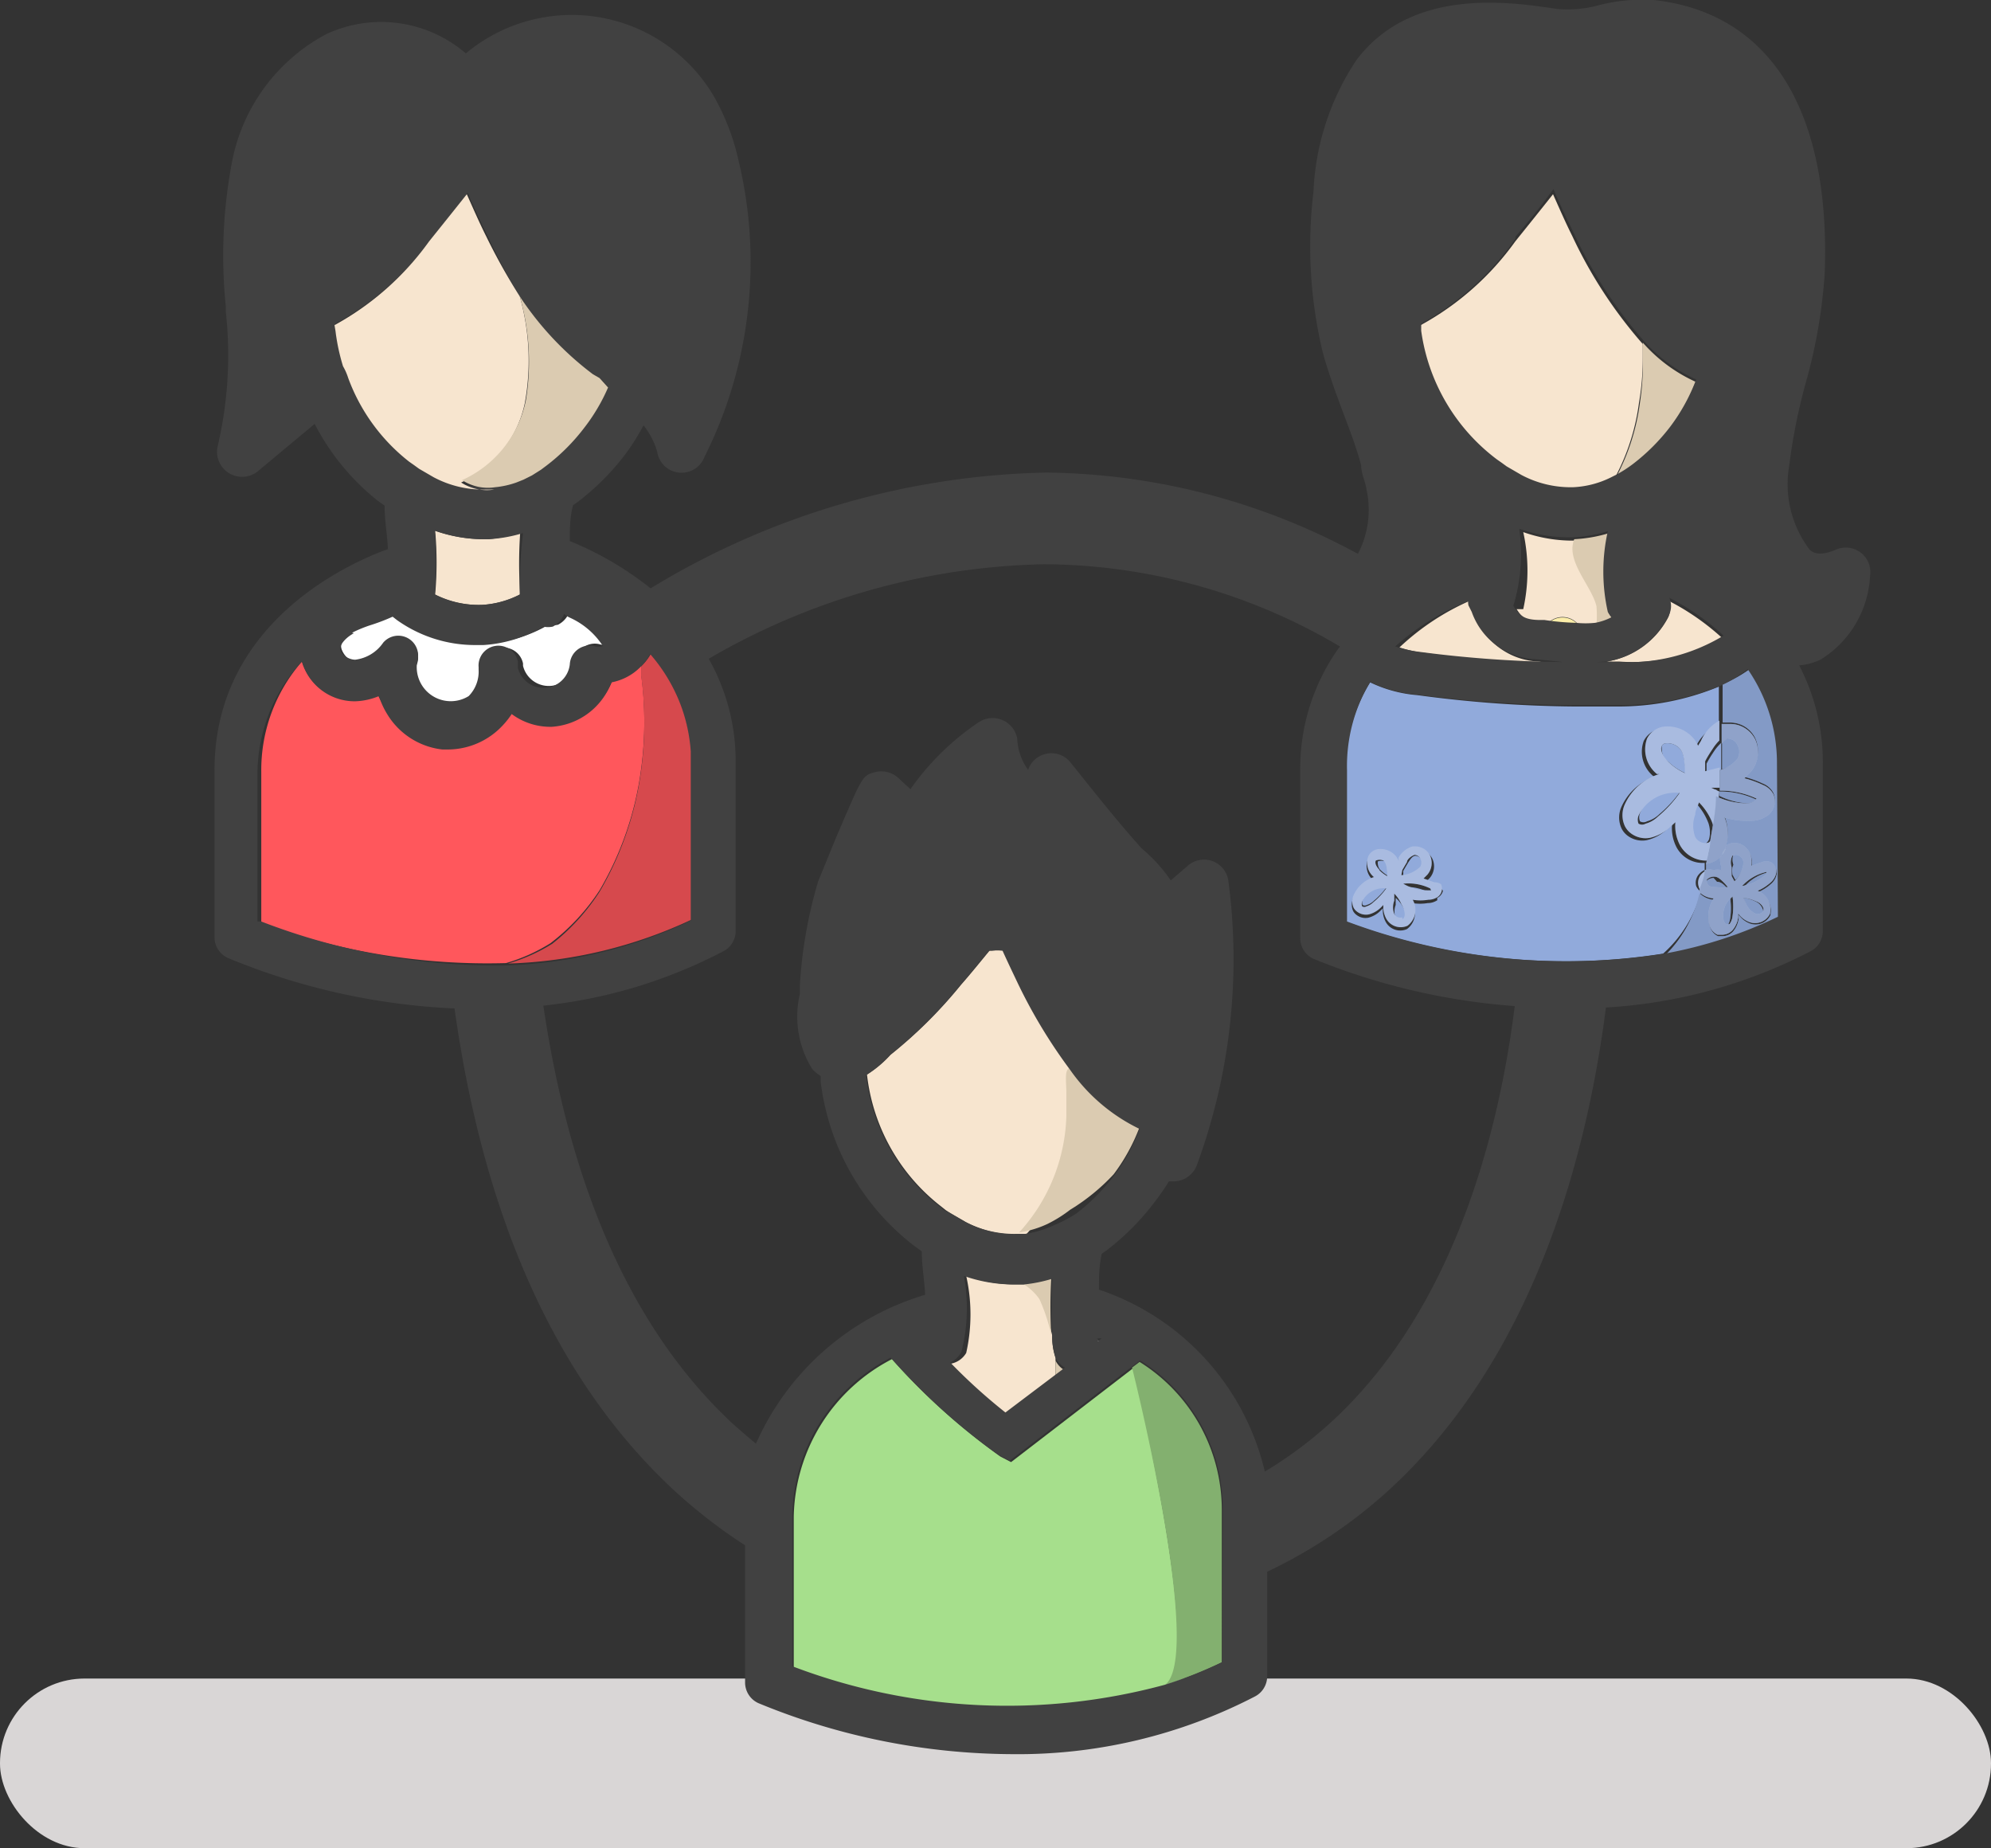<svg xmlns="http://www.w3.org/2000/svg" viewBox="0 0 42.14 39.11"><rect x="0" y="0" width="42.14" height="39.11" fill="#333333" stroke="none"/><defs><style>.cls-1{isolation:isolate;}.cls-2{fill:#d9d6d6;}.cls-3{fill:#f7e5cf;}.cls-4{fill:#fff;}.cls-5{fill:#a6df8c;}.cls-6{fill:#91aadb;}.cls-7{fill:#ff575c;}.cls-8{fill:#dbcbb1;}.cls-9{fill:#f2f2f2;opacity:0.25;}.cls-10{fill:#768bb3;opacity:0.5;mix-blend-mode:darken;}.cls-11{fill:#d6494d;}.cls-12{fill:#fceea9;}.cls-13{fill:#83b06f;}.cls-14{fill:#414141;}</style></defs><title>community-e</title><g class="cls-1"><g id="レイヤー_2" data-name="レイヤー 2"><g id="Coloured"><rect class="cls-2" y="35.52" width="42.14" height="3.59" rx="1.79" ry="1.79"/><path class="cls-3" d="M20.11,28.86a12,12,0,0,0,1.17,1.06l1.06-.8c0-.13,0-.26,0-.39a1.43,1.43,0,0,1-.07-.47,3.88,3.88,0,0,0-.25-.76,1.21,1.21,0,0,0-.29-.32h-.28a3.16,3.16,0,0,1-1-.18,3.72,3.72,0,0,1,0,1.63A.48.48,0,0,1,20.11,28.86Z"/><path class="cls-3" d="M22.62,23.14c0-.1-.08-.32,0-.41s.05-.09.08-.1a11.08,11.08,0,0,1-1.14-1.9c-.1-.21-.2-.41-.29-.62a.77.77,0,0,0-.22,0h-.1c-.19.23-.39.48-.61.73a9.74,9.74,0,0,1-1.49,1.48,2.4,2.4,0,0,1-.5.42v0a4.11,4.11,0,0,0,1.57,2.79h0l.1.08.11.07.31.18a2.22,2.22,0,0,0,1.1.26l.18,0a3.81,3.81,0,0,0,1-2.47C22.66,23.48,22.64,23.31,22.62,23.14Z"/><path class="cls-4" d="M23.32,28.37l-.1,0s0,0,0,0l0,.06Z"/><path class="cls-5" d="M24,28.94l-2.6,2-.23-.12a13.49,13.49,0,0,1-2.29-2.06,3.83,3.83,0,0,0-2.08,3.33v3.2a12.77,12.77,0,0,0,7.89.39C25.42,35.12,24.22,30,24,28.94Z"/><path class="cls-5" d="M25.87,35.18h0l0,0Z"/><path class="cls-3" d="M33.15,14.08,32.57,14a1.5,1.5,0,0,1-1.36-1l-.07-.14a.41.41,0,0,1,0-.16,5.24,5.24,0,0,0-1.52,1,2.72,2.72,0,0,0,.56.12A25.19,25.19,0,0,0,33.15,14.08Z"/><path class="cls-3" d="M36.46,13.51a5.17,5.17,0,0,0-1.15-.8.42.42,0,0,1,0,.35A1.78,1.78,0,0,1,34,14l-.24,0h.52A3.9,3.9,0,0,0,36.46,13.51Z"/><path class="cls-3" d="M32.1,12.89c.13.21.23.25.58.3h.08a.43.43,0,0,1,.67.06,2,2,0,0,0,.4,0h0a2.43,2.43,0,0,0,0-.39c-.1-.43-.66-1-.49-1.42h-.1a3.13,3.13,0,0,1-1-.18,3.77,3.77,0,0,1,0,1.63Z"/><path class="cls-6" d="M35.52,15.81h0a.36.36,0,0,0-.27-.08.1.1,0,0,0-.08.06c0,.09,0,.24.14.33a1.23,1.23,0,0,0,.36.24v-.12C35.64,16,35.63,15.9,35.52,15.81Z"/><path class="cls-6" d="M34.71,17.21a.23.23,0,0,0,0,.17.15.15,0,0,0,.15,0,.61.61,0,0,0,.26-.15,2.57,2.57,0,0,0,.49-.55A.86.86,0,0,0,34.71,17.21Z"/><path class="cls-6" d="M36.29,15.88c-.06.09-.12.18-.17.28l0,.21.31-.08c0-.2,0-.39,0-.57A1,1,0,0,0,36.29,15.88Z"/><path class="cls-6" d="M36.16,17.42A1.28,1.28,0,0,0,35.9,17c0,.09-.06.17-.08.26a.67.67,0,0,0,0,.47.24.24,0,0,0,.28.12.18.18,0,0,0,.08-.12v0A.61.61,0,0,0,36.16,17.42Z"/><path class="cls-6" d="M35.9,18.75a.27.27,0,0,1,.05-.24.37.37,0,0,1,.13-.1l0-.15a.63.63,0,0,1-.59-.32.87.87,0,0,1-.1-.49l-.11.1a.93.93,0,0,1-.43.23.52.52,0,0,1-.42-.11.43.43,0,0,1-.11-.14.55.55,0,0,1,0-.46,1.18,1.18,0,0,1,.73-.64l-.05,0a.67.67,0,0,1-.21-.75.47.47,0,0,1,.33-.25.72.72,0,0,1,.58.17.67.67,0,0,1,.17.23l.06-.1a.89.89,0,0,1,.45-.39c0-.33,0-.61,0-.81a5.54,5.54,0,0,1-2.16.42l-.92,0A26,26,0,0,1,30,14.71a2.83,2.83,0,0,1-1-.27,3.47,3.47,0,0,0-.52,1.86v3.2a13.28,13.28,0,0,0,6.72.68A2.64,2.64,0,0,0,36,18.87.28.28,0,0,1,35.9,18.75Zm-5.48.3a.36.36,0,0,1-.2.06,1,1,0,0,1-.33,0v0a.42.42,0,0,1-.11.55.35.35,0,0,1-.45-.15.51.51,0,0,1-.06-.29l-.06.06a.55.55,0,0,1-.25.14.31.31,0,0,1-.25-.06.25.25,0,0,1-.07-.08.33.33,0,0,1,0-.27.7.7,0,0,1,.43-.38l0,0a.39.39,0,0,1-.12-.44.27.27,0,0,1,.2-.15.43.43,0,0,1,.34.1.39.39,0,0,1,.1.14l0-.06a.5.5,0,0,1,.3-.24H30a.35.35,0,0,1,.32.2.38.38,0,0,1-.06.4l-.08.08.23.08a.26.26,0,0,1,.13.11A.22.22,0,0,1,30.42,19Z"/><path class="cls-6" d="M29.7,18.77a1,1,0,0,0,.5.14l.09,0h0A1.05,1.05,0,0,0,29.7,18.77Z"/><path class="cls-6" d="M36.16,16.72l.17.08v-.09Z"/><path class="cls-6" d="M29.54,19c0,.05,0,.1,0,.15a.39.39,0,0,0,0,.28.14.14,0,0,0,.17.07c.07,0,.07-.17,0-.28A.75.75,0,0,0,29.54,19Z"/><path class="cls-6" d="M28.84,19.05a.14.14,0,0,0,0,.1.09.09,0,0,0,.09,0,.36.36,0,0,0,.15-.09,1.51,1.51,0,0,0,.29-.32A.5.5,0,0,0,28.84,19.05Z"/><path class="cls-6" d="M30.08,18.19a.14.14,0,0,0-.12-.08h0c-.07,0-.12.09-.16.15l-.1.17,0,.12a.64.64,0,0,0,.4-.18A.17.17,0,0,0,30.08,18.19Z"/><path class="cls-6" d="M29.32,18.23h0a.21.21,0,0,0-.16,0,.06.06,0,0,0,0,0c0,.05,0,.14.08.2a.73.73,0,0,0,.21.14v-.07C29.39,18.36,29.38,18.28,29.32,18.23Z"/><path class="cls-3" d="M31.65,9.77h0l.1.07.11.08.31.18a2.22,2.22,0,0,0,1.1.26,2,2,0,0,0,.78-.2l.14-.07a4.63,4.63,0,0,0,.5-1.57,5.48,5.48,0,0,0,.08-.95c0-.07,0-.19,0-.29A9.67,9.67,0,0,1,33.28,5c-.15-.3-.28-.6-.41-.89-.23.29-.51.64-.8,1a6,6,0,0,1-2,1.77l0,.15A4.11,4.11,0,0,0,31.65,9.77Z"/><path class="cls-3" d="M10.34,11.41h-.13a3.14,3.14,0,0,1-1-.18,7.55,7.55,0,0,1,0,1.35,2.05,2.05,0,0,0,1,.22,2,2,0,0,0,.8-.22,9.55,9.55,0,0,1,0-1.31A3,3,0,0,1,10.34,11.41Z"/><path class="cls-7" d="M14.63,15.82a3.48,3.48,0,0,0-.22-1c0,.16.06.3.09.39S14.59,15.63,14.63,15.82Z"/><path class="cls-7" d="M12.69,18.84a6.82,6.82,0,0,0,.88-2.57,7.5,7.5,0,0,0,0-2c0-.06,0-.13,0-.2a1.17,1.17,0,0,1-.6.31,1.45,1.45,0,0,1-1.26.94,1.37,1.37,0,0,1-.85-.27,1.68,1.68,0,0,1-.18.23,1.59,1.59,0,0,1-1.15.52H9.38a1.57,1.57,0,0,1-1.16-.74A1.72,1.72,0,0,1,8,14.71a1.4,1.4,0,0,1-.5.11h0A1.16,1.16,0,0,1,6.39,14a3.49,3.49,0,0,0-.86,2.33v3.2a13.82,13.82,0,0,0,5.18.85,3.71,3.71,0,0,0,.94-.42A4.5,4.5,0,0,0,12.69,18.84Z"/><path class="cls-4" d="M7.52,14h0a.84.84,0,0,0,.59-.36.42.42,0,0,1,.72.4.71.71,0,0,0,1.2.73.74.74,0,0,0,.21-.56v-.05a.42.42,0,0,1,.83-.12v.05a.56.56,0,0,0,1.1-.07.42.42,0,0,1,.51-.39.3.3,0,0,0,.19,0,1.63,1.63,0,0,0-.7-.6.43.43,0,0,1-.12-.08h0l0,0a.49.49,0,0,1-.24.27.48.48,0,0,1-.2,0,2.83,2.83,0,0,1-1.27.39h-.17a2.85,2.85,0,0,1-1.66-.53L8.37,13h0a4.18,4.18,0,0,1-.44.17,2.78,2.78,0,0,0-.42.17c-.18.09-.3.24-.29.35S7.37,14,7.52,14Z"/><path class="cls-8" d="M23.57,24.85a4,4,0,0,0,.55-1,3.81,3.81,0,0,1-1.47-1.25s-.06,0-.08.1,0,.31,0,.41,0,.33,0,.5a3.81,3.81,0,0,1-1,2.47,2.13,2.13,0,0,0,.6-.18,2.82,2.82,0,0,0,.48-.3A4.32,4.32,0,0,0,23.57,24.85Z"/><path class="cls-8" d="M22.54,29a.48.48,0,0,1-.2-.21v0c0,.13,0,.26,0,.39Z"/><path class="cls-8" d="M22,27.49a3.88,3.88,0,0,1,.25.76,10.62,10.62,0,0,1,0-1.2,3.09,3.09,0,0,1-.59.12A1.21,1.21,0,0,1,22,27.49Z"/><path class="cls-8" d="M34.71,8.52a4.63,4.63,0,0,1-.5,1.57,2.75,2.75,0,0,0,.34-.22,4.22,4.22,0,0,0,.79-.79,4,4,0,0,0,.55-1,3.3,3.3,0,0,1-1.12-.83c0,.1,0,.22,0,.29A5.48,5.48,0,0,1,34.71,8.52Z"/><path class="cls-8" d="M33.79,12.83a2.43,2.43,0,0,1,0,.39,1.21,1.21,0,0,0,.35-.12.48.48,0,0,1-.08-.11,3.89,3.89,0,0,1,0-1.71,3,3,0,0,1-.74.13h0C33.13,11.87,33.69,12.4,33.79,12.83Z"/><path class="cls-6" d="M36,18.51a.27.27,0,0,0-.05.24.28.28,0,0,0,.06.12c0-.15.08-.3.12-.46A.37.37,0,0,0,36,18.51Z"/><path class="cls-9" d="M36,18.51a.27.27,0,0,0-.05.24.28.28,0,0,0,.06.12c0-.15.08-.3.12-.46A.37.37,0,0,0,36,18.51Z"/><path class="cls-6" d="M36,15.68l-.06.1a.67.67,0,0,0-.17-.23.72.72,0,0,0-.58-.17.47.47,0,0,0-.33.25.67.67,0,0,0,.21.75l.05,0a1.18,1.18,0,0,0-.73.64.55.55,0,0,0,0,.46.43.43,0,0,0,.11.14.52.52,0,0,0,.42.11.93.93,0,0,0,.43-.23l.11-.1a.87.87,0,0,0,.1.49.63.63,0,0,0,.59.32c0-.16.07-.33.09-.5a.18.18,0,0,1-.08.12.24.24,0,0,1-.28-.12.67.67,0,0,1,0-.47c0-.09.05-.17.08-.26a1.28,1.28,0,0,1,.26.38.61.61,0,0,1,.05.32c.05-.31.09-.62.12-.93l-.17-.08h.18c0-.14,0-.29,0-.43l-.31.08,0-.21c.05-.1.11-.19.17-.28a1,1,0,0,1,.13-.16c0-.15,0-.29,0-.42A.89.89,0,0,0,36,15.68Zm-.91,1.6a.61.61,0,0,1-.26.15.15.15,0,0,1-.15,0,.23.23,0,0,1,0-.17.86.86,0,0,1,.87-.48A2.57,2.57,0,0,1,35.09,17.28Zm.22-1.16c-.1-.1-.18-.24-.14-.33a.1.1,0,0,1,.08-.06.36.36,0,0,1,.27.08h0c.11.09.12.23.14.43v.12A1.23,1.23,0,0,1,35.31,16.12Z"/><path class="cls-9" d="M36,15.68l-.06.1a.67.67,0,0,0-.17-.23.72.72,0,0,0-.58-.17.47.47,0,0,0-.33.25.67.67,0,0,0,.21.75l.05,0a1.18,1.18,0,0,0-.73.64.55.55,0,0,0,0,.46.43.43,0,0,0,.11.14.52.52,0,0,0,.42.11.93.93,0,0,0,.43-.23l.11-.1a.87.87,0,0,0,.1.49.63.63,0,0,0,.59.32c0-.16.07-.33.09-.5a.18.18,0,0,1-.08.12.24.24,0,0,1-.28-.12.67.67,0,0,1,0-.47c0-.09.05-.17.08-.26a1.28,1.28,0,0,1,.26.38.61.61,0,0,1,.05.32c.05-.31.09-.62.12-.93l-.17-.08h.18c0-.14,0-.29,0-.43l-.31.08,0-.21c.05-.1.11-.19.17-.28a1,1,0,0,1,.13-.16c0-.15,0-.29,0-.42A.89.89,0,0,0,36,15.68Zm-.91,1.6a.61.61,0,0,1-.26.15.15.15,0,0,1-.15,0,.23.23,0,0,1,0-.17.86.86,0,0,1,.87-.48A2.57,2.57,0,0,1,35.09,17.28Zm.22-1.16c-.1-.1-.18-.24-.14-.33a.1.1,0,0,1,.08-.06.36.36,0,0,1,.27.08h0c.11.09.12.23.14.43v.12A1.23,1.23,0,0,1,35.31,16.12Z"/><path class="cls-6" d="M36.9,19l.06.15a.39.39,0,0,0,.19.2.14.14,0,0,0,.17-.05c0-.07-.06-.18-.16-.22A.75.75,0,0,0,36.9,19Z"/><path class="cls-10" d="M36.9,19l.06.15a.39.39,0,0,0,.19.2.14.14,0,0,0,.17-.05c0-.07-.06-.18-.16-.22A.75.75,0,0,0,36.9,19Z"/><path class="cls-6" d="M36.67,18.51l.06.11a.63.63,0,0,0,.19-.39.17.17,0,0,0-.09-.15.14.14,0,0,0-.14,0h0a.31.31,0,0,0,0,.22C36.65,18.38,36.66,18.44,36.67,18.51Z"/><path class="cls-10" d="M36.67,18.51l.06.11a.63.63,0,0,0,.19-.39.17.17,0,0,0-.09-.15.14.14,0,0,0-.14,0h0a.31.31,0,0,0,0,.22C36.65,18.38,36.66,18.44,36.67,18.51Z"/><path class="cls-6" d="M36.27,18.58a.21.21,0,0,0-.15.06.06.06,0,0,0,0,.06c0,.06.11.09.19.1a.72.72,0,0,0,.25,0l0,0c-.08-.09-.14-.14-.22-.14Z"/><path class="cls-10" d="M36.27,18.58a.21.21,0,0,0-.15.06.06.06,0,0,0,0,.06c0,.06.11.09.19.1a.72.72,0,0,0,.25,0l0,0c-.08-.09-.14-.14-.22-.14Z"/><path class="cls-6" d="M36.8,15.75a.23.23,0,0,0-.2-.13h0a.31.31,0,0,0-.15.09c0,.18,0,.37,0,.57a.77.77,0,0,0,.37-.24A.29.29,0,0,0,36.8,15.75Z"/><path class="cls-10" d="M36.8,15.75a.23.23,0,0,0-.2-.13h0a.31.31,0,0,0-.15.09c0,.18,0,.37,0,.57a.77.77,0,0,0,.37-.24A.29.29,0,0,0,36.8,15.75Z"/><path class="cls-6" d="M36.46,14.48c0,.2,0,.48,0,.81l.06,0h.09a.59.59,0,0,1,.54.33.65.65,0,0,1-.09.68l-.14.14a2.07,2.07,0,0,1,.39.14.43.43,0,0,1,.22.19.37.37,0,0,1-.12.46.61.61,0,0,1-.35.11,1.67,1.67,0,0,1-.56-.07v0a.89.89,0,0,1,0,.68h0a.34.34,0,0,1,.37-.05.38.38,0,0,1,.21.34.61.61,0,0,1,0,.11l.23-.08a.25.25,0,0,1,.17,0,.22.22,0,0,1,.12.25.36.36,0,0,1-.11.18,1,1,0,0,1-.28.18h0a.42.42,0,0,1,.26.49.35.35,0,0,1-.44.17.51.51,0,0,1-.23-.18v.08a.54.54,0,0,1-.11.26.3.3,0,0,1-.23.11l-.1,0a.32.32,0,0,1-.17-.21.69.69,0,0,1,.09-.56h0a.47.47,0,0,1-.31-.14,2.64,2.64,0,0,1-.73,1.32,9.35,9.35,0,0,0,2.4-.78V16.17a3.49,3.49,0,0,0-.62-2A2.79,2.79,0,0,1,36.46,14.48Z"/><path class="cls-10" d="M36.46,14.48c0,.2,0,.48,0,.81l.06,0h.09a.59.59,0,0,1,.54.33.65.65,0,0,1-.09.68l-.14.14a2.07,2.07,0,0,1,.39.14.43.43,0,0,1,.22.19.37.37,0,0,1-.12.46.61.61,0,0,1-.35.11,1.67,1.67,0,0,1-.56-.07v0a.89.89,0,0,1,0,.68h0a.34.34,0,0,1,.37-.05.38.38,0,0,1,.21.34.61.61,0,0,1,0,.11l.23-.08a.25.25,0,0,1,.17,0,.22.22,0,0,1,.12.25.36.36,0,0,1-.11.18,1,1,0,0,1-.28.18h0a.42.42,0,0,1,.26.49.35.35,0,0,1-.44.17.51.51,0,0,1-.23-.18v.08a.54.54,0,0,1-.11.26.3.3,0,0,1-.23.11l-.1,0a.32.32,0,0,1-.17-.21.69.69,0,0,1,.09-.56h0a.47.47,0,0,1-.31-.14,2.64,2.64,0,0,1-.73,1.32,9.35,9.35,0,0,0,2.4-.78V16.17a3.49,3.49,0,0,0-.62-2A2.79,2.79,0,0,1,36.46,14.48Z"/><path class="cls-6" d="M37.37,18.53a.16.16,0,0,0,.05-.07h0a1,1,0,0,0-.49.29A1,1,0,0,0,37.37,18.53Z"/><path class="cls-10" d="M37.37,18.53a.16.16,0,0,0,.05-.07h0a1,1,0,0,0-.49.29A1,1,0,0,0,37.37,18.53Z"/><path class="cls-6" d="M36.43,19.51a.14.14,0,0,0,.05.08.09.09,0,0,0,.08,0,.35.35,0,0,0,.06-.16,1.49,1.49,0,0,0,0-.42A.5.5,0,0,0,36.43,19.51Z"/><path class="cls-10" d="M36.43,19.51a.14.14,0,0,0,.05.08.09.09,0,0,0,.08,0,.35.35,0,0,0,.06-.16,1.49,1.49,0,0,0,0-.42A.5.5,0,0,0,36.43,19.51Z"/><path class="cls-6" d="M37.17,16.92h0l0,0a1.78,1.78,0,0,0-.78-.17v.09A1.52,1.52,0,0,0,37,17,.28.28,0,0,0,37.17,16.92Z"/><path class="cls-10" d="M37.17,16.92h0l0,0a1.78,1.78,0,0,0-.78-.17v.09A1.52,1.52,0,0,0,37,17,.28.28,0,0,0,37.17,16.92Z"/><path class="cls-6" d="M36.44,18.41v-.07a.65.65,0,0,1,0-.25.49.49,0,0,1-.33.18l0,.15a.44.44,0,0,1,.19,0A.39.39,0,0,1,36.44,18.41Z"/><path class="cls-10" d="M36.44,18.41v-.07a.65.65,0,0,1,0-.25.49.49,0,0,1-.33.18l0,.15a.44.44,0,0,1,.19,0A.39.39,0,0,1,36.44,18.41Z"/><path class="cls-6" d="M36.43,18.34v.07a.39.39,0,0,0-.16,0,.44.44,0,0,0-.19,0c0,.16-.08.31-.12.46a.47.47,0,0,0,.31.14h0a.69.69,0,0,0-.09.56.32.32,0,0,0,.17.21l.1,0a.3.3,0,0,0,.23-.11.54.54,0,0,0,.11-.26v-.08a.51.51,0,0,0,.23.18.35.35,0,0,0,.44-.17.42.42,0,0,0-.26-.49h0a1,1,0,0,0,.28-.18.36.36,0,0,0,.11-.18.22.22,0,0,0-.12-.25.25.25,0,0,0-.17,0l-.23.08a.61.61,0,0,0,0-.11.38.38,0,0,0-.21-.34.34.34,0,0,0-.37.05h0a.53.53,0,0,1-.08.14A.65.65,0,0,0,36.43,18.34Zm.89.94a.14.14,0,0,1-.17.05.39.39,0,0,1-.19-.2L36.9,19a.75.75,0,0,1,.26.07C37.26,19.1,37.35,19.2,37.32,19.28Zm.07-.82h0a.16.16,0,0,1-.05.07,1,1,0,0,1-.47.22A1,1,0,0,1,37.39,18.45Zm-.72-.35h0a.14.14,0,0,1,.14,0,.17.17,0,0,1,.09.15.63.63,0,0,1-.19.39l-.06-.11c0-.06,0-.13,0-.19A.31.31,0,0,1,36.67,18.1Zm0,.86a1.49,1.49,0,0,1,0,.42.35.35,0,0,1-.06.16.09.09,0,0,1-.08,0,.14.14,0,0,1-.05-.08A.5.5,0,0,1,36.64,19Zm-.1-.2a.72.72,0,0,1-.25,0c-.08,0-.17,0-.19-.1a.06.06,0,0,1,0-.06.21.21,0,0,1,.15-.06h0c.08,0,.14.06.22.14Z"/><path class="cls-9" d="M36.43,18.34v.07a.39.39,0,0,0-.16,0,.44.44,0,0,0-.19,0c0,.16-.08.31-.12.46a.47.47,0,0,0,.31.14h0a.69.69,0,0,0-.09.56.32.32,0,0,0,.17.21l.1,0a.3.3,0,0,0,.23-.11.54.54,0,0,0,.11-.26v-.08a.51.51,0,0,0,.23.18.35.35,0,0,0,.44-.17.42.42,0,0,0-.26-.49h0a1,1,0,0,0,.28-.18.36.36,0,0,0,.11-.18.22.22,0,0,0-.12-.25.25.25,0,0,0-.17,0l-.23.08a.61.61,0,0,0,0-.11.38.38,0,0,0-.21-.34.34.34,0,0,0-.37.05h0a.53.53,0,0,1-.08.14A.65.65,0,0,0,36.43,18.34Zm.89.94a.14.14,0,0,1-.17.05.39.39,0,0,1-.19-.2L36.9,19a.75.75,0,0,1,.26.07C37.26,19.1,37.35,19.2,37.32,19.28Zm.07-.82h0a.16.16,0,0,1-.05.07,1,1,0,0,1-.47.22A1,1,0,0,1,37.39,18.45Zm-.72-.35h0a.14.14,0,0,1,.14,0,.17.17,0,0,1,.09.15.63.63,0,0,1-.19.39l-.06-.11c0-.06,0-.13,0-.19A.31.31,0,0,1,36.67,18.1Zm0,.86a1.49,1.49,0,0,1,0,.42.35.35,0,0,1-.06.16.09.09,0,0,1-.08,0,.14.14,0,0,1-.05-.08A.5.5,0,0,1,36.64,19Zm-.1-.2a.72.72,0,0,1-.25,0c-.08,0-.17,0-.19-.1a.06.06,0,0,1,0-.06.21.21,0,0,1,.15-.06h0c.08,0,.14.06.22.14Z"/><path class="cls-10" d="M36.43,18.34v.07a.39.39,0,0,0-.16,0,.44.44,0,0,0-.19,0c0,.16-.08.31-.12.46a.47.47,0,0,0,.31.14h0a.69.69,0,0,0-.09.56.32.32,0,0,0,.17.21l.1,0a.3.3,0,0,0,.23-.11.54.54,0,0,0,.11-.26v-.08a.51.51,0,0,0,.23.18.35.35,0,0,0,.44-.17.42.42,0,0,0-.26-.49h0a1,1,0,0,0,.28-.18.36.36,0,0,0,.11-.18.22.22,0,0,0-.12-.25.25.25,0,0,0-.17,0l-.23.08a.61.61,0,0,0,0-.11.38.38,0,0,0-.21-.34.34.34,0,0,0-.37.05h0a.53.53,0,0,1-.08.14A.65.65,0,0,0,36.43,18.34Zm.89.94a.14.14,0,0,1-.17.05.39.39,0,0,1-.19-.2L36.9,19a.75.75,0,0,1,.26.07C37.26,19.1,37.35,19.2,37.32,19.28Zm.07-.82h0a.16.16,0,0,1-.05.07,1,1,0,0,1-.47.22A1,1,0,0,1,37.39,18.45Zm-.72-.35h0a.14.14,0,0,1,.14,0,.17.17,0,0,1,.09.15.63.63,0,0,1-.19.39l-.06-.11c0-.06,0-.13,0-.19A.31.31,0,0,1,36.67,18.1Zm0,.86a1.49,1.49,0,0,1,0,.42.35.35,0,0,1-.06.16.09.09,0,0,1-.08,0,.14.14,0,0,1-.05-.08A.5.5,0,0,1,36.64,19Zm-.1-.2a.72.72,0,0,1-.25,0c-.08,0-.17,0-.19-.1a.06.06,0,0,1,0-.06.21.21,0,0,1,.15-.06h0c.08,0,.14.06.22.14Z"/><path class="cls-6" d="M36.57,15.63h0a.23.23,0,0,1,.2.13.29.29,0,0,1,0,.3.77.77,0,0,1-.37.24c0,.14,0,.28,0,.43a1.78,1.78,0,0,1,.78.17l0,0h0A.28.28,0,0,1,37,17a1.52,1.52,0,0,1-.68-.15c0,.31-.07.62-.12.93v0c0,.17-.06.34-.09.5a.49.49,0,0,0,.33-.18.35.35,0,0,1,.06-.12l0,0a.89.89,0,0,0,0-.68v0a1.67,1.67,0,0,0,.56.07.61.61,0,0,0,.35-.11.37.37,0,0,0,.12-.46.43.43,0,0,0-.22-.19,2.07,2.07,0,0,0-.39-.14l.14-.14a.65.65,0,0,0,.09-.68.59.59,0,0,0-.54-.33H36.5l-.06,0c0,.13,0,.28,0,.42A.31.31,0,0,1,36.57,15.63Z"/><path class="cls-9" d="M36.57,15.63h0a.23.23,0,0,1,.2.13.29.29,0,0,1,0,.3.77.77,0,0,1-.37.24c0,.14,0,.28,0,.43a1.78,1.78,0,0,1,.78.17l0,0h0A.28.28,0,0,1,37,17a1.52,1.52,0,0,1-.68-.15c0,.31-.07.62-.12.93v0c0,.17-.06.34-.09.5a.49.49,0,0,0,.33-.18.35.35,0,0,1,.06-.12l0,0a.89.89,0,0,0,0-.68v0a1.67,1.67,0,0,0,.56.07.61.61,0,0,0,.35-.11.37.37,0,0,0,.12-.46.43.43,0,0,0-.22-.19,2.07,2.07,0,0,0-.39-.14l.14-.14a.65.65,0,0,0,.09-.68.59.59,0,0,0-.54-.33H36.5l-.06,0c0,.13,0,.28,0,.42A.31.31,0,0,1,36.57,15.63Z"/><path class="cls-10" d="M36.57,15.63h0a.23.23,0,0,1,.2.13.29.29,0,0,1,0,.3.77.77,0,0,1-.37.24c0,.14,0,.28,0,.43a1.78,1.78,0,0,1,.78.17l0,0h0A.28.28,0,0,1,37,17a1.52,1.52,0,0,1-.68-.15c0,.31-.07.62-.12.93v0c0,.17-.06.34-.09.5a.49.49,0,0,0,.33-.18.35.35,0,0,1,.06-.12l0,0a.89.89,0,0,0,0-.68v0a1.67,1.67,0,0,0,.56.07.61.61,0,0,0,.35-.11.37.37,0,0,0,.12-.46.43.43,0,0,0-.22-.19,2.07,2.07,0,0,0-.39-.14l.14-.14a.65.65,0,0,0,.09-.68.59.59,0,0,0-.54-.33H36.5l-.06,0c0,.13,0,.28,0,.42A.31.31,0,0,1,36.57,15.63Z"/><path class="cls-6" d="M36.45,18.09a.53.53,0,0,0,.08-.14l0,0A.35.35,0,0,0,36.45,18.09Z"/><path class="cls-9" d="M36.45,18.09a.53.53,0,0,0,.08-.14l0,0A.35.35,0,0,0,36.45,18.09Z"/><path class="cls-9" d="M36.45,18.09a.53.53,0,0,0,.08-.14l0,0A.35.35,0,0,0,36.45,18.09Z"/><path class="cls-10" d="M36.45,18.09a.53.53,0,0,0,.08-.14l0,0A.35.35,0,0,0,36.45,18.09Z"/><path class="cls-6" d="M30.36,18.67l-.23-.08.08-.08a.38.38,0,0,0,.06-.4.35.35,0,0,0-.32-.2H29.9a.5.5,0,0,0-.3.24l0,.06a.39.39,0,0,0-.1-.14.43.43,0,0,0-.34-.1.27.27,0,0,0-.2.15.39.39,0,0,0,.12.44l0,0a.7.7,0,0,0-.43.38.33.33,0,0,0,0,.27.25.25,0,0,0,.07.08.31.31,0,0,0,.25.06.55.55,0,0,0,.25-.14l.06-.06a.51.51,0,0,0,.06.29.35.35,0,0,0,.45.15.42.42,0,0,0,.11-.55v0a1,1,0,0,0,.33,0,.36.36,0,0,0,.2-.06.22.22,0,0,0,.07-.27A.26.26,0,0,0,30.36,18.67Zm-1.29.42a.36.36,0,0,1-.15.09.09.09,0,0,1-.09,0,.14.14,0,0,1,0-.1.5.5,0,0,1,.51-.28A1.51,1.51,0,0,1,29.07,19.09Zm.13-.68c-.06-.06-.11-.14-.08-.2a.06.06,0,0,1,0,0,.21.21,0,0,1,.16,0h0c.06.06.07.13.08.26v.07A.73.73,0,0,1,29.19,18.41Zm.48,0,.1-.17c0-.06.1-.13.16-.15h0a.14.14,0,0,1,.12.08.17.17,0,0,1,0,.17.64.64,0,0,1-.4.18Zm0,1a.14.14,0,0,1-.17-.07.39.39,0,0,1,0-.28c0-.05,0-.1,0-.15a.75.75,0,0,1,.15.22C29.75,19.28,29.75,19.42,29.68,19.45Zm.61-.57-.09,0a1,1,0,0,1-.5-.14,1.05,1.05,0,0,1,.57.1h0Z"/><path class="cls-9" d="M30.36,18.67l-.23-.08.08-.08a.38.38,0,0,0,.06-.4.35.35,0,0,0-.32-.2H29.9a.5.5,0,0,0-.3.24l0,.06a.39.39,0,0,0-.1-.14.43.43,0,0,0-.34-.1.27.27,0,0,0-.2.15.39.39,0,0,0,.12.44l0,0a.7.7,0,0,0-.43.38.33.33,0,0,0,0,.27.25.25,0,0,0,.07.08.31.31,0,0,0,.25.06.55.55,0,0,0,.25-.14l.06-.06a.51.51,0,0,0,.06.29.35.35,0,0,0,.45.15.42.42,0,0,0,.11-.55v0a1,1,0,0,0,.33,0,.36.36,0,0,0,.2-.06.22.22,0,0,0,.07-.27A.26.26,0,0,0,30.36,18.67Zm-1.29.42a.36.36,0,0,1-.15.09.09.09,0,0,1-.09,0,.14.14,0,0,1,0-.1.5.5,0,0,1,.51-.28A1.51,1.51,0,0,1,29.07,19.09Zm.13-.68c-.06-.06-.11-.14-.08-.2a.06.06,0,0,1,0,0,.21.21,0,0,1,.16,0h0c.06.06.07.13.08.26v.07A.73.73,0,0,1,29.19,18.41Zm.48,0,.1-.17c0-.06.1-.13.16-.15h0a.14.14,0,0,1,.12.08.17.17,0,0,1,0,.17.64.64,0,0,1-.4.18Zm0,1a.14.14,0,0,1-.17-.07.39.39,0,0,1,0-.28c0-.05,0-.1,0-.15a.75.75,0,0,1,.15.22C29.75,19.28,29.75,19.42,29.68,19.45Zm.61-.57-.09,0a1,1,0,0,1-.5-.14,1.05,1.05,0,0,1,.57.1h0Z"/><path class="cls-11" d="M14.65,16.17c0-.12,0-.24,0-.35s-.09-.38-.13-.56-.05-.23-.09-.39a3.56,3.56,0,0,0-.64-1.06v0a1.1,1.1,0,0,1-.22.29c0,.07,0,.14,0,.2a7.5,7.5,0,0,1,0,2,6.82,6.82,0,0,1-.88,2.57,4.5,4.5,0,0,1-1,1.1,3.71,3.71,0,0,1-.94.42,9.84,9.84,0,0,0,3.93-.95Z"/><path class="cls-12" d="M32.76,13.2a5.41,5.41,0,0,0,.67.06.43.43,0,0,0-.67-.06Z"/><path class="cls-13" d="M24.12,28.82l-.16.12c.27,1.08,1.46,6.18.69,6.72a9.1,9.1,0,0,0,1.21-.48l0,0V31.94A3.69,3.69,0,0,0,24.12,28.82Z"/><path class="cls-14" d="M39.58,12.19a.52.52,0,0,0-.72-.56c-.37.16-.51.05-.56,0a2.29,2.29,0,0,1-.43-1.78,12.08,12.08,0,0,1,.35-1.75,11.27,11.27,0,0,0,.4-2.31C38.75,2.33,37.46.27,35,0a3.72,3.72,0,0,0-1.16.11,2.52,2.52,0,0,1-.88.08c-1-.15-3.08-.47-4.25,1.08a5.43,5.43,0,0,0-.91,2.79A9.6,9.6,0,0,0,28,7.47c.12.43.27.84.42,1.24s.29.76.39,1.14c0,.18.09.34.11.5a2,2,0,0,1-.18,1.37A14.09,14.09,0,0,0,22.14,10h0a16.72,16.72,0,0,0-8.37,2.45,6.89,6.89,0,0,0-1.71-1c0-.25,0-.51.07-.76l.1-.07a5.3,5.3,0,0,0,1-1A4.81,4.81,0,0,0,13.62,9a1.6,1.6,0,0,1,.29.56.52.52,0,0,0,1,.11,9.19,9.19,0,0,0,.71-6.32,4.85,4.85,0,0,0-.51-1.31,3.49,3.49,0,0,0-5.25-.91A2.75,2.75,0,0,0,6.91.72a3.89,3.89,0,0,0-2,2.71,10.58,10.58,0,0,0-.13,3.06V6.6a8.43,8.43,0,0,1-.17,2.83.53.53,0,0,0,.85.54l1.2-1A5,5,0,0,0,8,10.6l.14.1c0,.32.06.64.07.92-.83.3-3.67,1.56-3.67,4.68v3.53a.48.48,0,0,0,.28.44,14.12,14.12,0,0,0,4.8,1.07c.63,4.5,2.19,7.92,4.65,10.2a11,11,0,0,0,1.5,1.16V35.6a.48.48,0,0,0,.28.44,14.19,14.19,0,0,0,5.37,1.08,10.9,10.9,0,0,0,5.14-1.22.48.48,0,0,0,.26-.43V33.26a10.49,10.49,0,0,0,3.24-2.39c2.52-2.73,3.54-6.51,3.93-9.55a10.73,10.73,0,0,0,4.33-1.19.48.48,0,0,0,.26-.43V16.17a4.42,4.42,0,0,0-.5-2.09,1.34,1.34,0,0,0,.45-.12A2.21,2.21,0,0,0,39.58,12.19Zm-7.42-1a3.13,3.13,0,0,0,1,.18h.13a3,3,0,0,0,.74-.13,3.89,3.89,0,0,0,0,1.71.48.48,0,0,0,.08.11,1.21,1.21,0,0,1-.35.12h0a2,2,0,0,1-.4,0,5.41,5.41,0,0,1-.67-.06h-.08c-.35,0-.45-.09-.58-.3l0,0A3.77,3.77,0,0,0,32.16,11.23ZM34,14a1.78,1.78,0,0,0,1.33-1,.42.42,0,0,0,0-.35,5.17,5.17,0,0,1,1.15.8,3.9,3.9,0,0,1-2.19.56h-.52Zm-1.92-9c.3-.34.57-.69.8-1,.12.29.26.59.41.89a9.67,9.67,0,0,0,1.49,2.31,3.3,3.3,0,0,0,1.12.83,4,4,0,0,1-.55,1,4.22,4.22,0,0,1-.79.79,2.75,2.75,0,0,1-.34.22l-.14.07a2,2,0,0,1-.78.2,2.22,2.22,0,0,1-1.1-.26l-.31-.18-.11-.08-.1-.07h0A4.11,4.11,0,0,1,30.08,7l0-.15A6,6,0,0,0,32.07,5.06Zm-1,7.65a.41.41,0,0,0,0,.16l.07.14a1.5,1.5,0,0,0,1.36,1l.58.06a25.19,25.19,0,0,1-3-.21,2.72,2.72,0,0,1-.56-.12A5.24,5.24,0,0,1,31.1,12.71ZM7.37,8a1.23,1.23,0,0,0-.11-.32A4.32,4.32,0,0,1,7.1,7l0-.15a6,6,0,0,0,2-1.77c.3-.34.57-.69.8-1,.12.29.26.59.41.89A13,13,0,0,0,11,6.27a6.62,6.62,0,0,0,1.54,1.66L12.7,8h0l.17.19a3.93,3.93,0,0,1-.51.86,4.21,4.21,0,0,1-.79.79l-.12.09-.19.12-.18.09h0l-.15.06a1.86,1.86,0,0,1-.45.1c-.06,0-.12,0-.18,0a2.23,2.23,0,0,1-1.1-.26l-.31-.18-.11-.08-.1-.07h0A4,4,0,0,1,7.37,8ZM11,12.58a2,2,0,0,1-.8.22,2.05,2.05,0,0,1-1-.22,7.55,7.55,0,0,0,0-1.35,3.14,3.14,0,0,0,1,.18h.13a3,3,0,0,0,.74-.13A9.55,9.55,0,0,0,11,12.58Zm-3.55.81a2.78,2.78,0,0,1,.42-.17,4.18,4.18,0,0,0,.44-.17h0l.09.07a2.85,2.85,0,0,0,1.66.53h.17a2.83,2.83,0,0,0,1.27-.39.48.48,0,0,0,.2,0,.49.49,0,0,0,.24-.27l0,0h0a.43.43,0,0,0,.12.08,1.63,1.63,0,0,1,.7.6.3.3,0,0,1-.19,0,.42.42,0,0,0-.51.39.56.56,0,0,1-1.1.07V14a.42.42,0,0,0-.83.12v.05a.74.74,0,0,1-.21.56A.72.72,0,0,1,8.83,14a.42.42,0,0,0-.72-.4.84.84,0,0,1-.59.36h0c-.15,0-.31-.12-.32-.22S7.32,13.49,7.49,13.4Zm-2,6.11V16.3A3.49,3.49,0,0,1,6.39,14a1.16,1.16,0,0,0,1.13.84h0a1.4,1.4,0,0,0,.5-.11,1.72,1.72,0,0,0,.18.39,1.57,1.57,0,0,0,1.16.74H9.5a1.59,1.59,0,0,0,1.15-.52,1.68,1.68,0,0,0,.18-.23,1.37,1.37,0,0,0,.85.27,1.45,1.45,0,0,0,1.26-.94,1.17,1.17,0,0,0,.6-.31,1.1,1.1,0,0,0,.22-.29v0a3.56,3.56,0,0,1,.64,1.06,3.48,3.48,0,0,1,.22,1c0,.11,0,.23,0,.35v3.23a9.84,9.84,0,0,1-3.93.95A13.82,13.82,0,0,1,5.53,19.5ZM25.87,35.17h0a9.1,9.1,0,0,1-1.21.48,12.77,12.77,0,0,1-7.89-.39v-3.2a3.83,3.83,0,0,1,2.08-3.33,13.49,13.49,0,0,0,2.29,2.06l.23.12,2.6-2,.16-.12a3.69,3.69,0,0,1,1.75,3.13ZM20.4,27a3.16,3.16,0,0,0,1,.18h.28a3.09,3.09,0,0,0,.59-.12,10.62,10.62,0,0,0,0,1.2,1.43,1.43,0,0,0,.07.47v0a.48.48,0,0,0,.2.21l-.2.15-1.06.8a12,12,0,0,1-1.17-1.06.48.48,0,0,0,.24-.23A3.72,3.72,0,0,0,20.4,27Zm1.9-1.07a2.13,2.13,0,0,1-.6.18l-.18,0a2.22,2.22,0,0,1-1.1-.26l-.31-.18L20,25.62l-.1-.08h0a4.11,4.11,0,0,1-1.57-2.79v0a2.4,2.4,0,0,0,.5-.42,9.74,9.74,0,0,0,1.49-1.48c.22-.25.42-.5.61-.73H21a.77.77,0,0,1,.22,0c.09.2.19.41.29.62a11.08,11.08,0,0,0,1.14,1.9,3.81,3.81,0,0,0,1.47,1.25,4,4,0,0,1-.55,1,4.32,4.32,0,0,1-.79.79A2.82,2.82,0,0,1,22.3,25.93Zm.92,2.39.1,0-.08.06,0-.06S23.22,28.35,23.22,28.33Zm5.47,1.26a8.65,8.65,0,0,1-1.92,1.56,5.35,5.35,0,0,0-3.51-3.85c0-.25,0-.51.06-.76l.1-.07a5.36,5.36,0,0,0,1-1,5.1,5.1,0,0,0,.32-.46h.1a.53.53,0,0,0,.49-.34A12.61,12.61,0,0,0,26,18.65a.52.52,0,0,0-.86-.33l-.36.31v0a3.61,3.61,0,0,0-.25-.32,3.39,3.39,0,0,0-.37-.36c-.52-.58-1-1.19-1.49-1.8a.52.52,0,0,0-.91.14h0a1.2,1.2,0,0,1-.23-.66.53.53,0,0,0-.81-.35,5.52,5.52,0,0,0-1.45,1.42l-.26-.24h0a.53.53,0,0,0-.49-.12c-.26.07-.26.07-.75,1.21-.15.35-.41,1-.45,1.09a9.65,9.65,0,0,0-.39,2.2c0,.05,0,.12,0,.19a2.1,2.1,0,0,0,.26,1.59.92.92,0,0,0,.18.15v.12a5.17,5.17,0,0,0,2,3.49l.14.1c0,.32.06.64.07.92A5.68,5.68,0,0,0,16,30.55c-.17-.14-.33-.28-.5-.43-2.08-1.94-3.42-4.91-4-8.84a10.59,10.59,0,0,0,3.81-1.15.48.48,0,0,0,.26-.43V16.17A4.4,4.4,0,0,0,15,13.94a14.67,14.67,0,0,1,7.1-2h0a12.38,12.38,0,0,1,6.26,1.74,4.38,4.38,0,0,0-.84,2.64v3.53a.48.48,0,0,0,.28.44,14,14,0,0,0,4.26,1C31.72,24,30.82,27.29,28.69,29.58Zm8.94-10.18a9.35,9.35,0,0,1-2.4.78,13.28,13.28,0,0,1-6.72-.68V16.3A3.47,3.47,0,0,1,29,14.43a2.83,2.83,0,0,0,1,.27,26,26,0,0,0,3.36.22l.92,0a5.54,5.54,0,0,0,2.16-.42,2.79,2.79,0,0,0,.55-.34,3.49,3.49,0,0,1,.62,2Z"/><path class="cls-3" d="M11.08,10.16l.18-.09-.18.09Z"/><path class="cls-3" d="M8.66,9.77h0l.1.07.11.08.31.18a2.23,2.23,0,0,0,1.1.26c.06,0,.12,0,.18,0a1,1,0,0,1-.7-.15,2.37,2.37,0,0,0,1.35-1.69A5,5,0,0,0,11,6.27h0A13,13,0,0,1,10.29,5c-.15-.3-.28-.6-.41-.89-.23.29-.51.64-.8,1a6,6,0,0,1-2,1.77L7.1,7a4.32,4.32,0,0,0,.16.75A1.23,1.23,0,0,1,7.37,8,4,4,0,0,0,8.66,9.77Z"/><path class="cls-8" d="M11.13,8.47a2.37,2.37,0,0,1-1.35,1.69,1,1,0,0,0,.7.15,1.86,1.86,0,0,0,.45-.1l.15-.06h0l.18-.09.19-.12.12-.09a4.21,4.21,0,0,0,.79-.79,3.93,3.93,0,0,0,.51-.86L12.69,8h0l-.14-.08A6.62,6.62,0,0,1,11,6.27h0A5,5,0,0,1,11.13,8.47Z"/></g></g></g></svg>